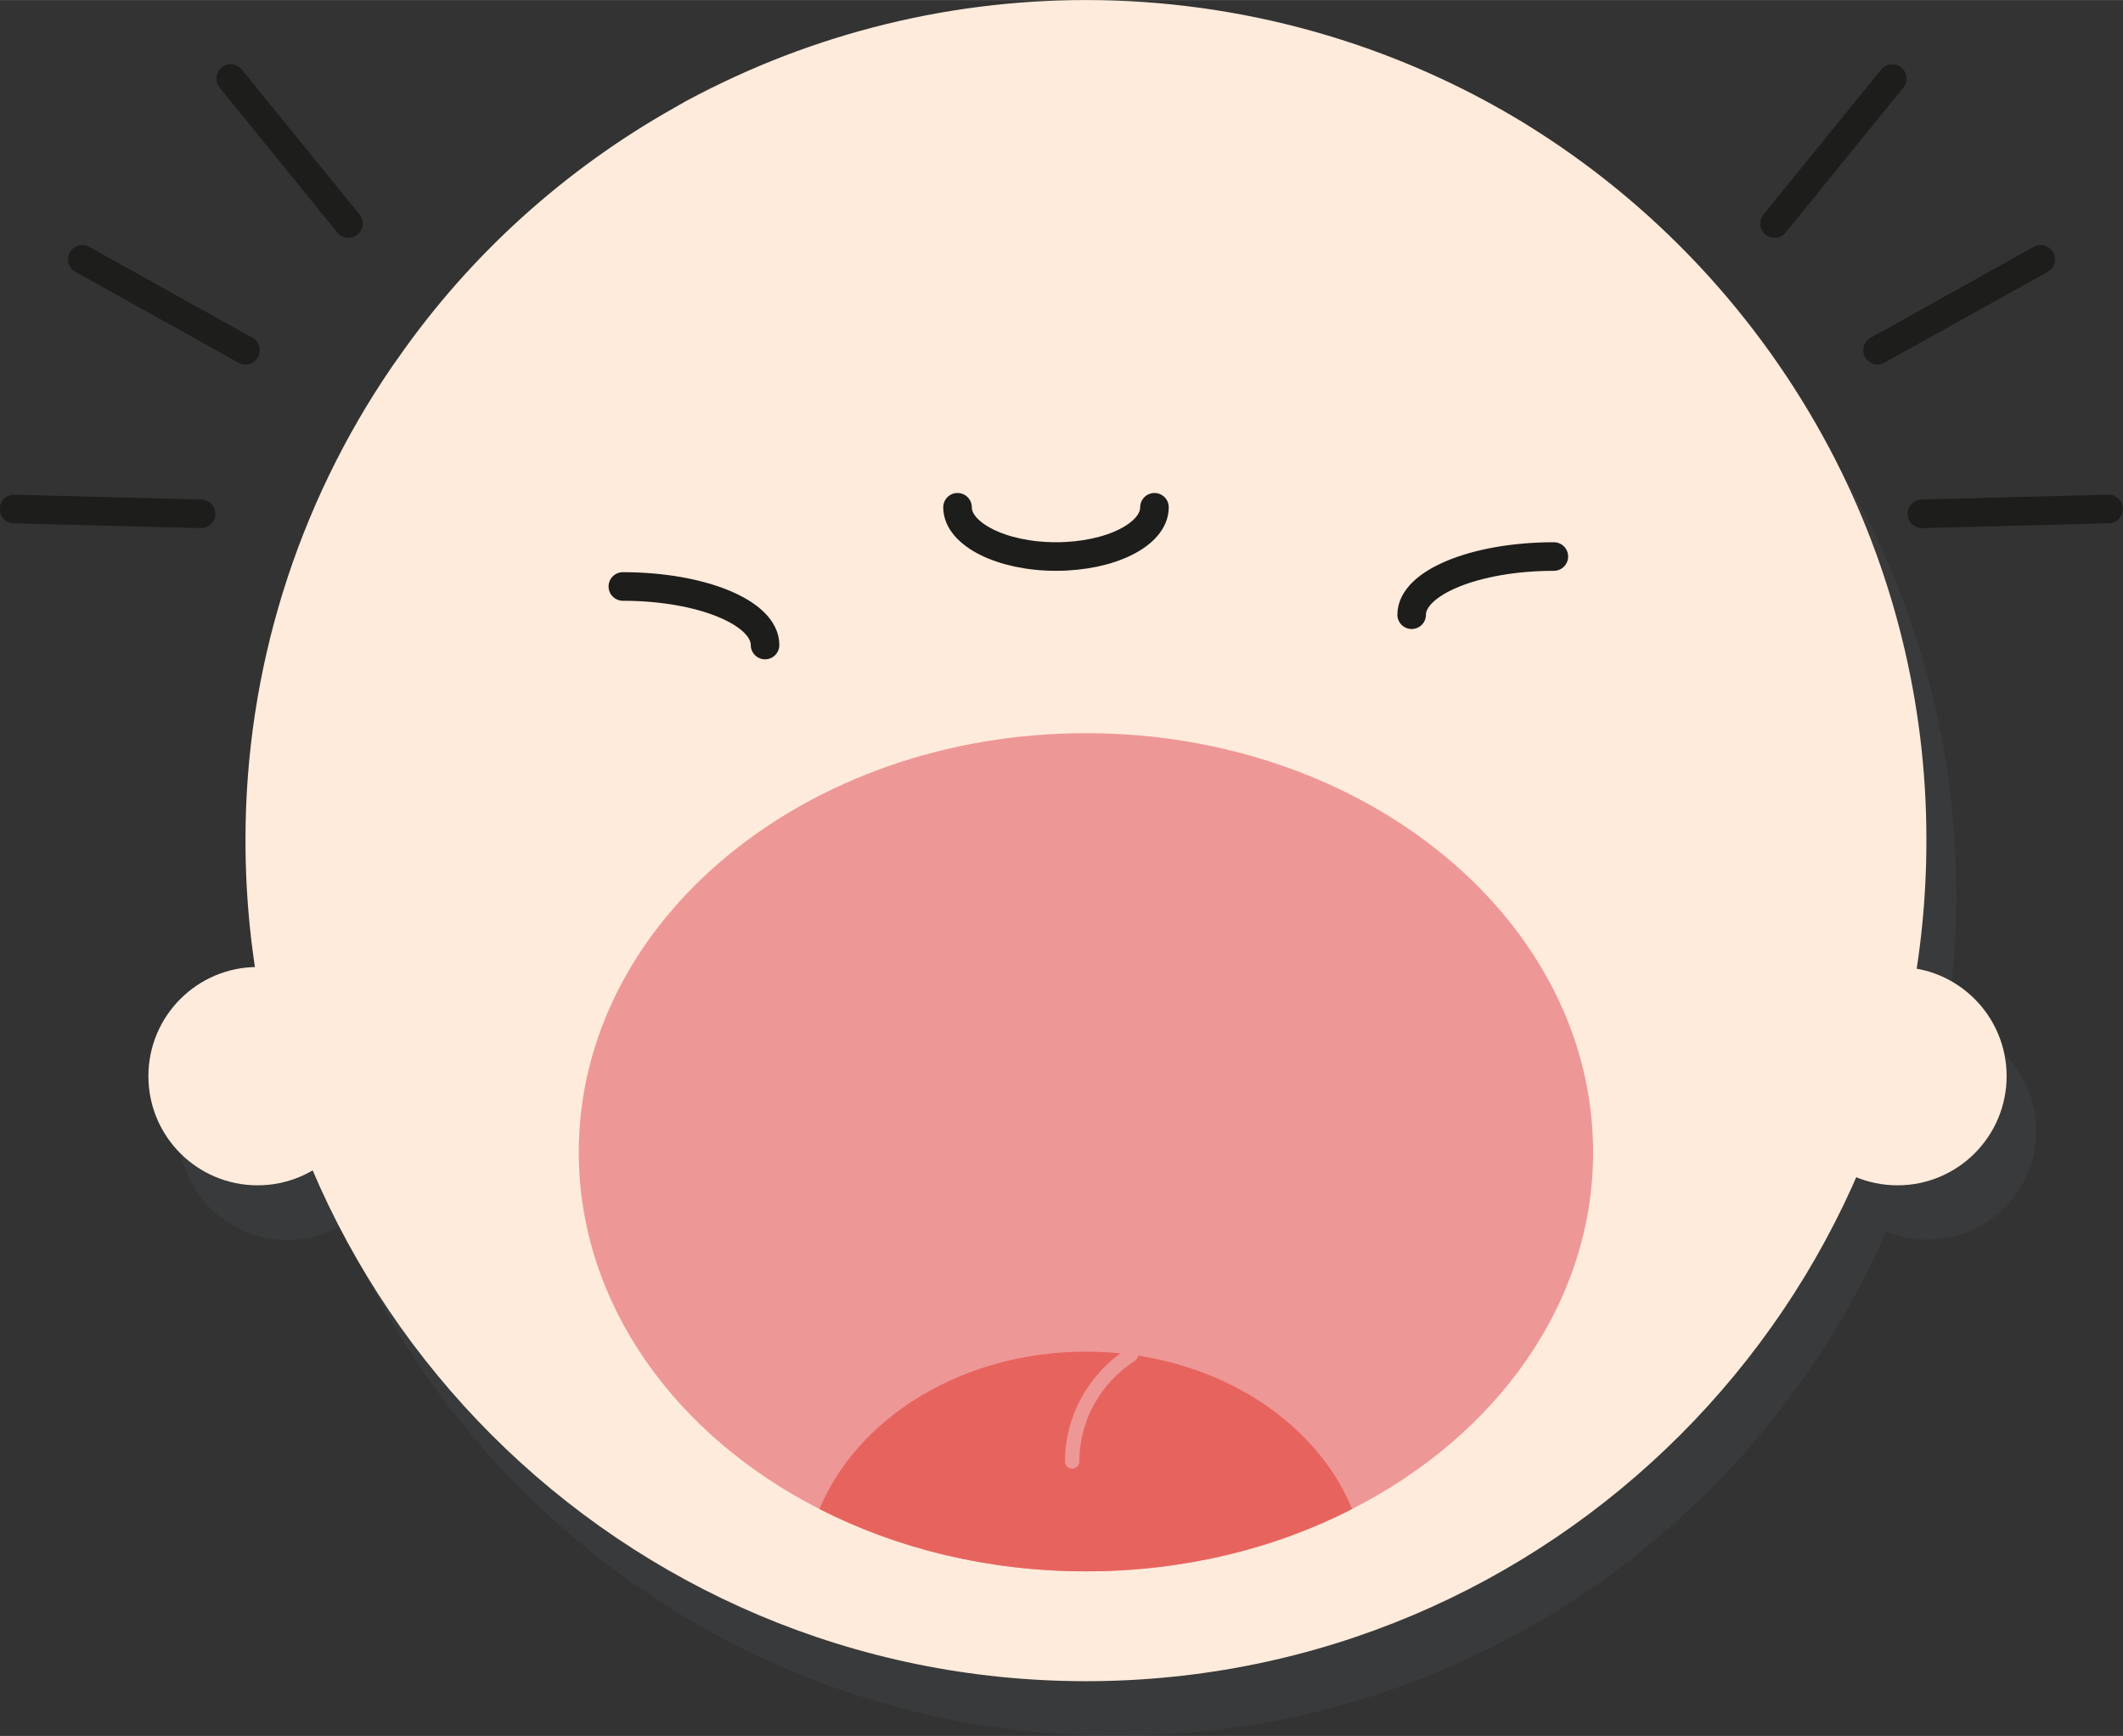 <?xml version="1.0" encoding="UTF-8"?>
<!DOCTYPE svg PUBLIC "-//W3C//DTD SVG 1.1//EN" "http://www.w3.org/Graphics/SVG/1.1/DTD/svg11.dtd">
<!-- Creator: CorelDRAW X8 -->
<svg xmlns="http://www.w3.org/2000/svg" xml:space="preserve" width="5.866in" height="4.796in" version="1.1" style="shape-rendering:geometricPrecision; text-rendering:geometricPrecision; image-rendering:optimizeQuality; fill-rule:evenodd; clip-rule:evenodd"
viewBox="0 0 6166 5041"
 xmlns:xlink="http://www.w3.org/1999/xlink">
 <rect x="0" y="0" width="6166" height="5041" fill="#333333" stroke="none"/>
 <defs>
  <style type="text/css">
   <![CDATA[
    .str1 {stroke:#EE9797;stroke-width:41.559;stroke-linecap:round}
    .str0 {stroke:#1D1D1B;stroke-width:83.018;stroke-linecap:round;stroke-linejoin:round}
    .fil2 {fill:none}
    .fil4 {fill:#E7645E}
    .fil3 {fill:#EE9797}
    .fil1 {fill:#FFEBDB}
    .fil0 {fill:#4F595A;fill-opacity:0.2}
   ]]>
  </style>
 </defs>
 <g id="Layer_x0020_1">

  <path class="fil0" d="M5653 2972c19,-123 29,-247 29,-371 0,-1 0,-1 0,-1 0,-2 0,-4 0,-5 0,-396 -97,-786 -283,-1135 -204,-387 -509,-712 -882,-941l-3 -2c-383,-234 -824,-358 -1273,-358 -418,0 -829,107 -1193,311 -365,203 -1,0 -2,1 -318,179 -594,428 -804,728 -6,8 -11,16 -16,24 -277,404 -426,883 -426,1373 0,1 0,2 0,4 0,0 0,0 0,0 0,123 9,246 28,367 -172,4 -310,145 -310,317 0,175 142,317 317,317 56,0 112,-15 160,-44 372,872 1238,1484 2246,1484 1000,0 1860,-603 2237,-1464 38,15 78,23 119,23 175,0 317,-141 317,-316 0,-153 -110,-285 -261,-312l0 0z"/>
  <path class="fil1" d="M5595 2441c0,1348 -1093,2441 -2441,2441 -1348,0 -2441,-1093 -2441,-2441 0,-2 0,-3 0,-4 0,-490 149,-969 426,-1373 6,-8 11,-16 17,-24 209,-300 485,-549 804,-728 318,-180 0,0 1,-1 364,-204 775,-311 1193,-311 449,0 891,124 1274,358l3 2c372,229 677,555 882,941 185,349 282,739 282,1135 0,1 0,3 0,5l0 0z"/>
  <path class="fil2 str0" d="M3353 1473c0,79 -128,143 -286,143 -158,0 -286,-65 -286,-143"/>
  <circle class="fil1" cx="748" cy="3125" r="317"/>
  <circle class="fil1" cx="5511" cy="3125" r="317"/>
  <path class="fil2 str0" d="M1809 1703c228,0 413,76 413,170"/>
  <path class="fil2 str0" d="M4100 1785c0,-93 185,-169 413,-169"/>
  <path class="fil3" d="M4627 3346c0,438 -280,822 -700,1036 -224,115 -489,181 -773,181 -284,0 -549,-66 -774,-181 -420,-214 -699,-598 -699,-1036 0,-672 659,-1217 1473,-1217 814,0 1473,545 1473,1217z"/>
  <path class="fil4" d="M3927 4382c-224,115 -489,181 -773,181 -284,0 -549,-66 -774,-181 111,-266 415,-457 774,-457 359,0 664,191 773,457z"/>
  <line class="fil2 str0" x1="713" y1="1017" x2="239" y2= "753" />
  <line class="fil2 str0" x1="584" y1="1492" x2="41" y2= "1478" />
  <line class="fil2 str0" x1="1012" y1="649" x2="670" y2= "228" />
  <line class="fil2 str0" x1="5453" y1="1017" x2="5927" y2= "753" />
  <line class="fil2 str0" x1="5582" y1="1492" x2="6124" y2= "1478" />
  <line class="fil2 str0" x1="5154" y1="649" x2="5496" y2= "228" />
  <path class="fil2 str1" d="M3285 3934c-106,68 -171,185 -171,310"/>
 </g>
</svg>
